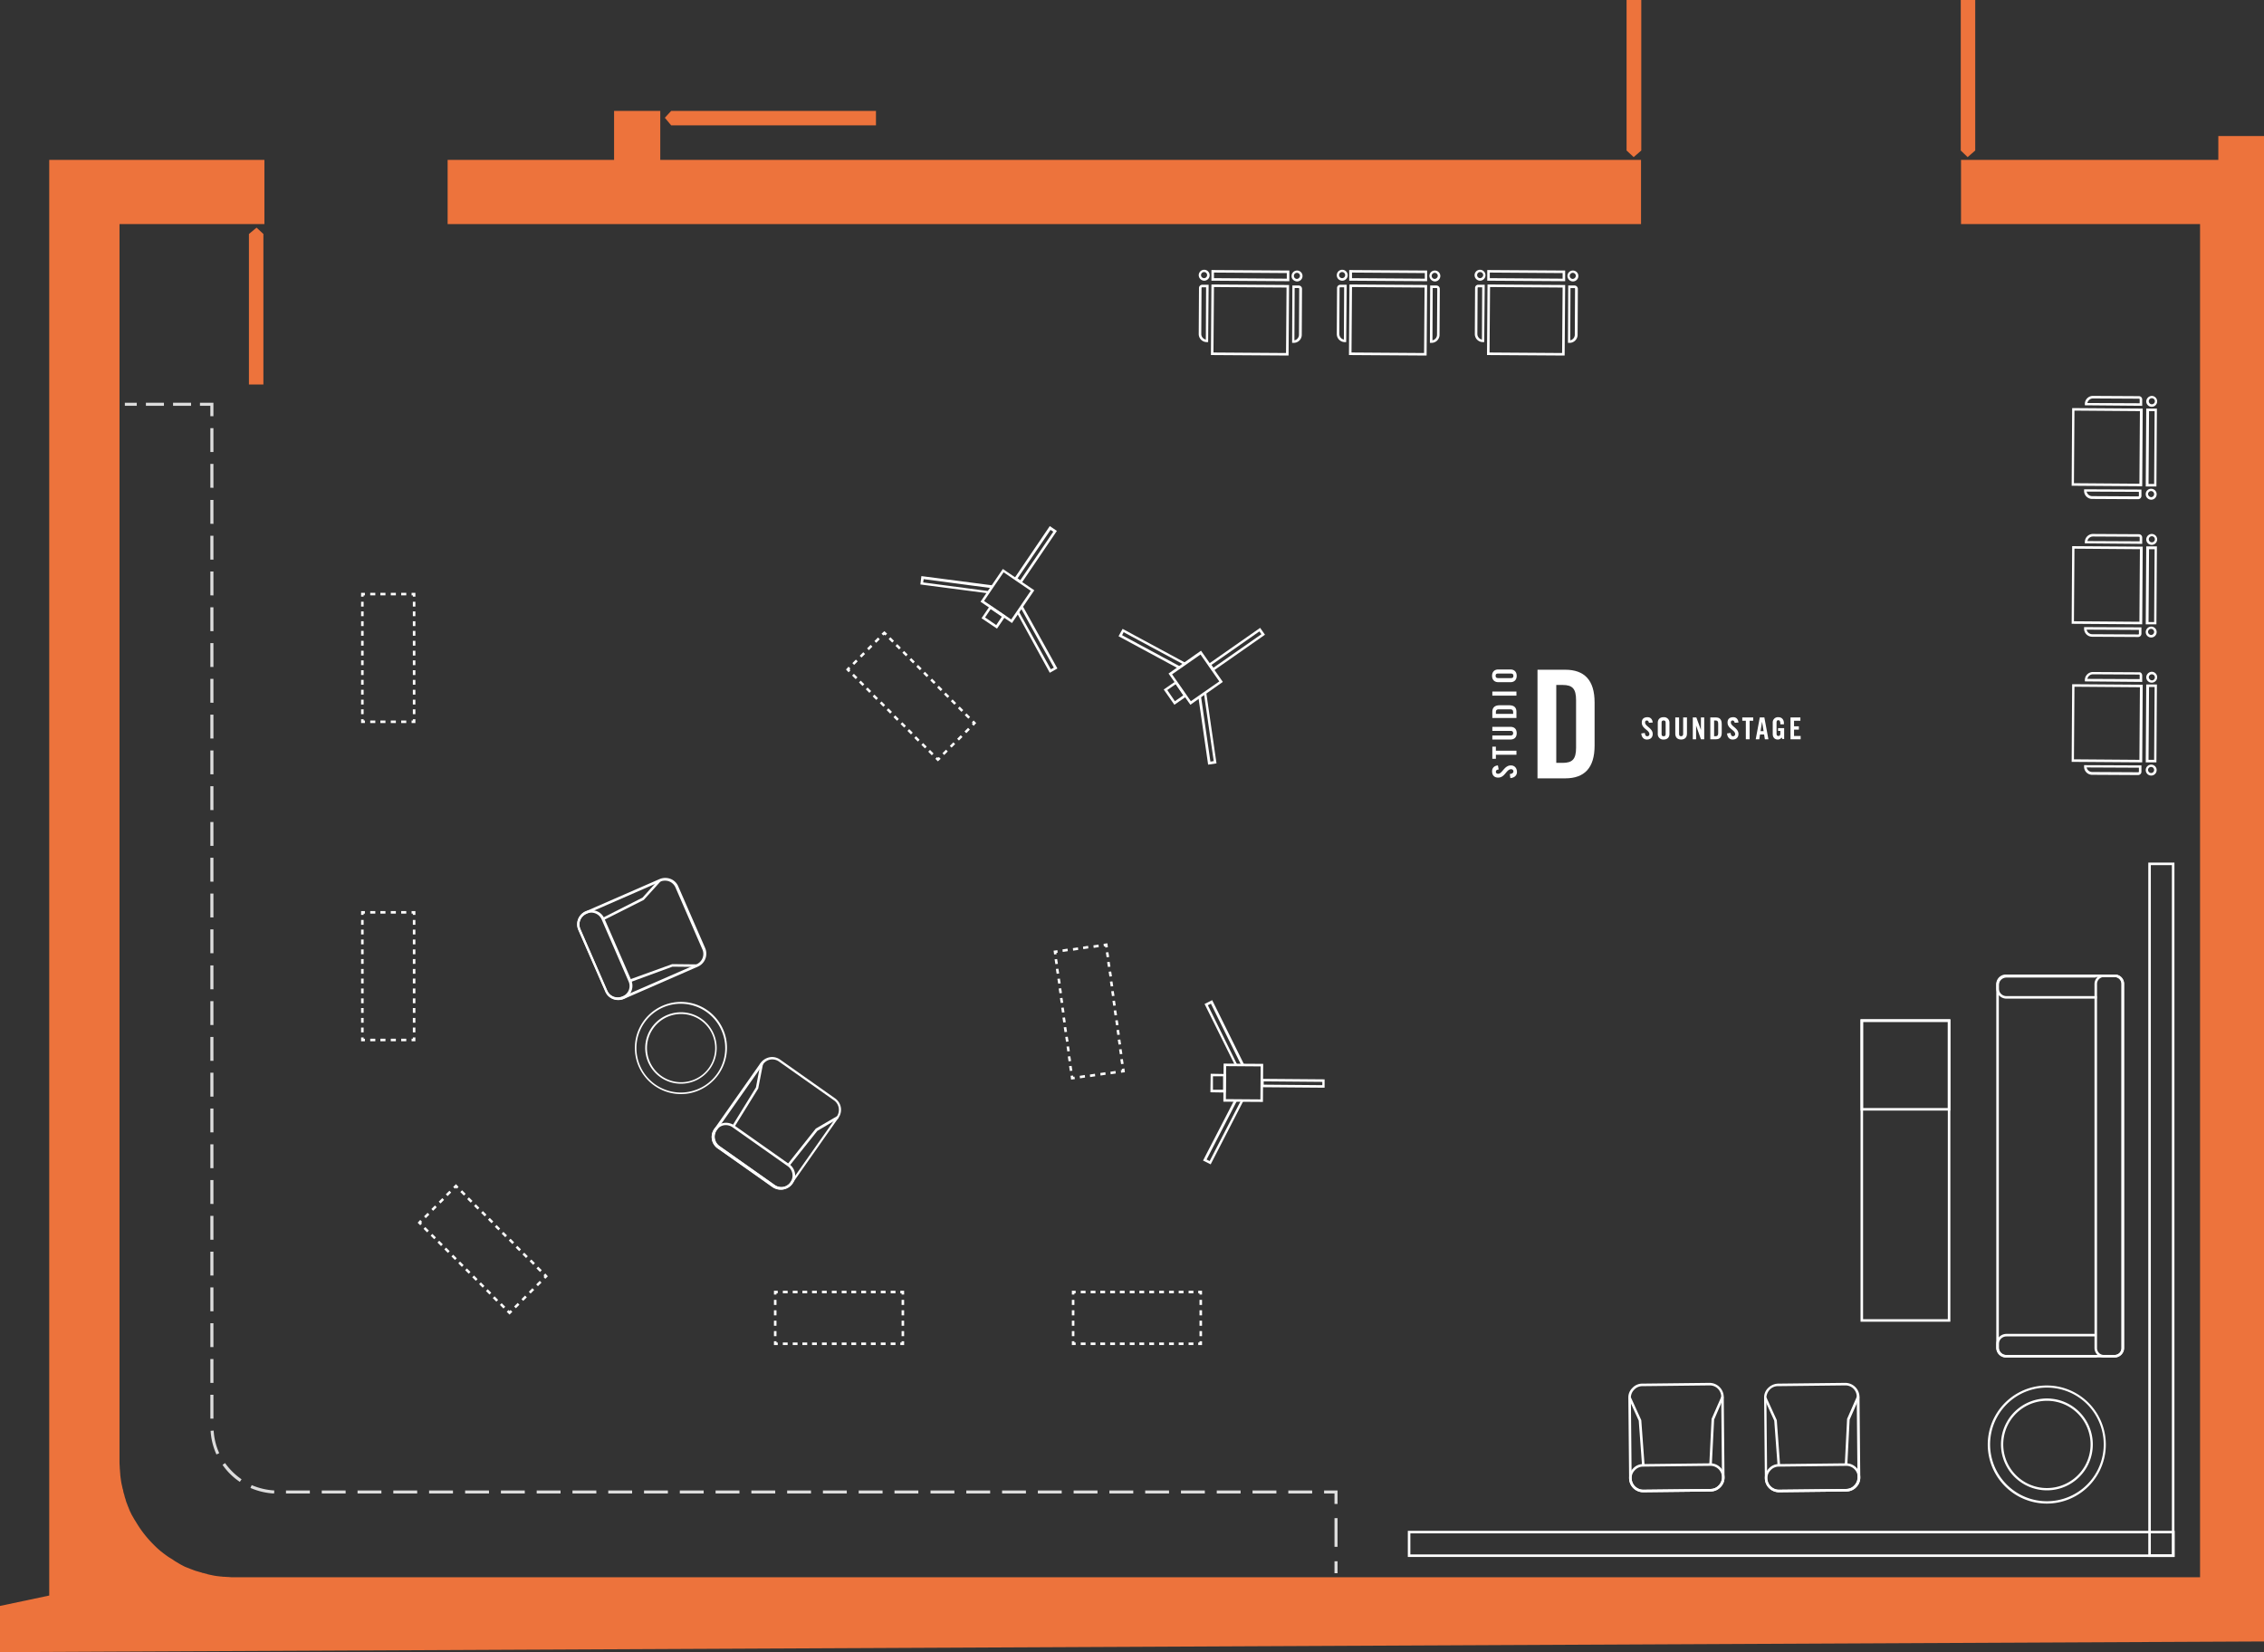 <svg xmlns="http://www.w3.org/2000/svg" width="1945.037" height="1419.21" viewBox="0 0 1945.037 1419.21">
  <rect x="0" y="0" width="1945.037" height="1419.21" fill="#333333" stroke="none"/>
  <g id="Studio_D_-_Detail_-_Video" data-name="Studio D - Detail - Video" transform="translate(-16 -7.2)">
    <g id="Group_639" data-name="Group 639" transform="translate(16 7.2)">
      <path id="Path_783" data-name="Path 783" d="M657,7.2h12.644V136.477l-6.54,5.668-6.1-5.668Z" transform="translate(740.41 -7.2)" fill="#ed733c"/>
      <path id="Path_784" data-name="Path 784" d="M788.7,7.2h12.426V136.477l-6.54,5.668-5.886-5.668Z" transform="translate(895.822 -7.2)" fill="#ed733c"/>
      <path id="Path_785" data-name="Path 785" d="M459.38,50.9V63.326H283.45L278,56.786l5.45-5.886Z" transform="translate(293.172 44.368)" fill="#ed733c"/>
      <path id="Path_786" data-name="Path 786" d="M126.526,231.627H114.1V102.35l6.54-5.45,5.886,5.45Z" transform="translate(99.763 98.65)" fill="#ed733c"/>
      <path id="Path_787" data-name="Path 787" d="M1921.8,60.8V81.292H1700.74v55.155H1906.1v1162.4H217a32.2,32.2,0,0,1-4.578-.218c-1.526,0-3.052-.218-4.8-.218-1.308-.218-2.616-.218-3.924-.436a40.685,40.685,0,0,1-5.45-.872c-1.09-.218-2.18-.436-3.052-.654a3.1,3.1,0,0,1-1.308-.436c-1.308-.218-2.4-.654-3.706-.872a.8.8,0,0,1-.654-.218c-1.308-.436-2.4-.654-3.706-1.09-.218,0-.436-.218-.872-.218-.872-.218-1.744-.654-2.616-.872-.872-.436-1.744-.654-2.834-1.09l-3.27-1.308a22.014,22.014,0,0,1-3.27-1.526,49.01,49.01,0,0,1-4.578-2.616,30.524,30.524,0,0,1-3.488-2.18c-1.526-1.09-3.27-1.962-4.8-3.052-2.18-1.526-4.142-3.052-6.1-4.578a86.661,86.661,0,0,1-6.54-6.1,96.838,96.838,0,0,1-13.734-17.44c-.654-1.09-1.308-2.18-2.18-3.488l-2.616-4.578c-.436-1.09-1.09-2.18-1.526-3.27l-1.308-3.27c-.436-.872-.654-1.744-1.09-2.834a12.293,12.293,0,0,1-.872-2.616c-.218-.218-.218-.436-.218-.872a18.412,18.412,0,0,1-1.09-3.706c0-.218-.218-.436-.218-.654a18.461,18.461,0,0,1-.872-3.706c-.218-.436-.218-.872-.436-1.308-.218-1.09-.436-2.18-.654-3.052a43.641,43.641,0,0,1-.872-5.232c-.218-.872-.218-1.962-.436-3.052v-.872h0c-.218-1.744-.218-3.27-.436-5.014,0-1.744-.218-3.27-.218-5.014V136.448H243.161V81.292H58.293V1314.545L16,1323.483v39.677L1961.037,1354V60.8Z" transform="translate(-16 56.05)" fill="#ed733c"/>
      <path id="Path_788" data-name="Path 788" d="M375.088,50.9H335.411V92.975H192.4V148.13H1217.676V92.975H375.088Z" transform="translate(192.16 44.368)" fill="#ed733c"/>
    </g>
    <g id="Group_640" data-name="Group 640" transform="translate(123.258 353.173)">
      <rect id="Rectangle_260" data-name="Rectangle 260" width="2.616" height="10.246" transform="translate(1039.228 995.191)" fill="#ddd"/>
      <rect id="Rectangle_261" data-name="Rectangle 261" width="2.616" height="24.635" transform="translate(1039.228 958.13)" fill="#ddd"/>
      <path id="Path_789" data-name="Path 789" d="M549.354,606.054h-2.616v-8.938H537.8V594.5h11.554Z" transform="translate(492.49 339.868)" fill="#ddd"/>
      <path id="Path_790" data-name="Path 790" d="M1045.476,1091.083h-20.493v-2.616h20.493Zm-30.738,0H994.245v-2.616h20.493Zm-30.739,0H963.506v-2.616H984Zm-30.739,0H932.767v-2.616H953.26Zm-30.739,0H902.029v-2.616h20.492Zm-30.739,0H871.29v-2.616h20.492Zm-30.739,0H840.552v-2.616h20.492Zm-30.739,0H809.813v-2.616h20.492Zm-30.739,0H779.074v-2.616h20.492Zm-30.739,0H748.336v-2.616h20.492Zm-30.739,0H717.6v-2.616h20.492Zm-30.957,0H686.64v-2.616h20.492Zm-30.739,0H655.9v-2.616h20.492Zm-30.739,0H625.163v-2.616h20.492Zm-30.739,0H594.424v-2.616h20.492Zm-30.739,0H563.686v-2.616h20.492Zm-30.739,0H532.947v-2.616H553.44Zm-30.739,0H502.208v-2.616H522.7Zm-30.739,0H471.47v-2.616h20.492Zm-30.739,0H440.731v-2.616h20.492Zm-30.739,0H409.992v-2.616h20.492Zm-30.739,0H379.254v-2.616h20.492Zm-30.739,0H348.515v-2.616h20.492Zm-30.739,0H317.777v-2.616h20.492Zm-30.957,0H286.82v-2.616h20.492Zm-30.739,0H256.081v-2.616h20.492Zm-30.739,0H225.343v-2.616h20.492Zm-30.739,0H194.6v-2.616H215.1Zm-30.739,0H163.865v-2.616h20.492Zm-30.739,0a58.709,58.709,0,0,1-20.274-4.8l1.09-2.4a58.731,58.731,0,0,0,19.4,4.578Zm-29.431-10.028a55.6,55.6,0,0,1-14.824-14.606l2.18-1.526a57.414,57.414,0,0,0,14.17,13.952Zm-20.056-23.544a57.776,57.776,0,0,1-5.014-20.274l2.616-.218a54.05,54.05,0,0,0,4.8,19.4Zm-2.616-30.739H98.9V1006.28h2.616Zm0-30.739H98.9V975.541h2.616Zm0-30.739H98.9V944.8h2.616Zm0-30.739H98.9V914.064h2.616Zm0-30.739H98.9V883.325h2.616Zm0-30.739H98.9V852.586h2.616Zm0-30.739H98.9V821.848h2.616Zm0-30.739H98.9V791.109h2.616Zm0-30.739H98.9V760.37h2.616Zm0-30.739H98.9V729.632h2.616Zm0-30.739H98.9V698.893h2.616Zm0-30.739H98.9V668.154h2.616Zm0-30.739H98.9V637.416h2.616Zm0-30.957H98.9V606.459h2.616Zm0-30.739H98.9V575.72h2.616Zm0-30.739H98.9V544.982h2.616Zm0-30.739H98.9V514.243h2.616Zm0-30.739H98.9V483.5h2.616Zm0-30.739H98.9V452.766h2.616Zm0-30.739H98.9V422.027h2.616Zm0-30.739H98.9V391.288h2.616Zm0-30.739H98.9V360.55h2.616Zm0-30.739H98.9V329.811h2.616Zm0-30.739H98.9V299.073h2.616Zm0-30.739H98.9V268.334h2.616Zm0-30.739H98.9V237.6h2.616Zm0-30.957H98.9V206.639h2.616Zm0-30.739H98.9V175.9h2.616Z" transform="translate(-25.432 -154.1)" fill="#ddd"/>
      <path id="Path_791" data-name="Path 791" d="M106.354,177.454h-2.616v-8.938H94.8V165.9h11.554Z" transform="translate(-30.271 -165.9)" fill="#ddd"/>
      <path id="Path_792" data-name="Path 792" d="M112.3,168.516H96.826V165.9H112.3Zm-23.326,0H73.5V165.9H88.978Z" transform="translate(-55.406 -165.9)" fill="#ddd"/>
      <rect id="Rectangle_262" data-name="Rectangle 262" width="10.246" height="2.616" fill="#ddd"/>
    </g>
    <g id="Group_641" data-name="Group 641" transform="translate(1426.054 623.281)">
      <path id="Path_793" data-name="Path 793" d="M669.34,294.6c-.218-1.526-1.09-1.962-1.744-1.962-1.09,0-1.526.654-1.526,1.744,0,3.27,6.54,4.8,6.54,9.81,0,3.052-1.962,4.8-5.014,4.8s-4.578-2.4-4.8-5.232l3.052-.436c.218,1.962.872,2.834,1.962,2.834a1.781,1.781,0,0,0,1.962-1.744c0-3.706-6.54-4.578-6.54-10.028,0-3.052,1.744-4.578,5.014-4.578,2.616,0,4.142,1.962,4.36,4.578Z" transform="translate(-662.8 -289.8)" fill="#fff"/>
      <path id="Path_794" data-name="Path 794" d="M669.3,294.6c0-2.616,1.526-4.8,5.014-4.8a4.635,4.635,0,0,1,5.014,4.8v9.592c0,2.616-1.526,4.8-5.014,4.8a4.635,4.635,0,0,1-5.014-4.8Zm3.27,9.592c0,1.308.436,1.962,1.744,1.962s1.744-.654,1.744-1.962V294.6c0-1.308-.436-1.962-1.744-1.962s-1.744.654-1.744,1.962Z" transform="translate(-655.13 -289.8)" fill="#fff"/>
      <path id="Path_795" data-name="Path 795" d="M676.2,289.9h3.27v14.17c0,1.308.436,1.962,1.744,1.962,1.09,0,1.744-.654,1.744-1.962V289.9h3.27v13.952c0,3.27-1.962,5.014-5.014,5.014s-5.014-1.744-5.014-5.014Z" transform="translate(-646.987 -289.682)" fill="#fff"/>
      <path id="Path_796" data-name="Path 796" d="M683.1,308.648V289.9h3.052l3.924,10.682h0V289.9h2.834v18.748h-2.834l-4.142-11.772h0v11.772Z" transform="translate(-638.845 -289.682)" fill="#fff"/>
      <path id="Path_797" data-name="Path 797" d="M690,289.9h4.8c3.27,0,5.014,1.744,5.014,5.668v7.412c0,3.924-1.744,5.668-5.014,5.668H690Zm3.27,16.132h1.09c1.744,0,2.4-.654,2.4-2.616v-8.284c0-1.962-.654-2.616-2.4-2.616h-1.09Z" transform="translate(-630.703 -289.682)" fill="#fff"/>
      <path id="Path_798" data-name="Path 798" d="M703.14,294.6c-.218-1.526-1.09-1.962-1.744-1.962-1.09,0-1.526.654-1.526,1.744,0,3.27,6.54,4.8,6.54,9.81,0,3.052-1.962,4.8-5.014,4.8s-4.578-2.4-4.8-5.232l3.052-.436c.218,1.962.872,2.834,1.962,2.834a1.781,1.781,0,0,0,1.962-1.744c0-3.706-6.54-4.578-6.54-10.028,0-3.052,1.744-4.578,5.014-4.578,2.616,0,4.142,1.962,4.36,4.578Z" transform="translate(-622.914 -289.8)" fill="#fff"/>
      <path id="Path_799" data-name="Path 799" d="M705.652,292.734H702.6V289.9h9.374v2.834h-3.052v15.914h-3.27Z" transform="translate(-615.834 -289.682)" fill="#fff"/>
      <path id="Path_800" data-name="Path 800" d="M710.952,308.648H707.9l3.488-18.748h3.924l3.488,18.748h-3.052l-.654-4.142h-3.488Zm1.09-6.976h2.616l-1.308-8.066h0Z" transform="translate(-609.58 -289.682)" fill="#fff"/>
      <path id="Path_801" data-name="Path 801" d="M719.178,299.174h5.232v9.374h-1.526l-.654-1.308a3.844,3.844,0,0,1-3.27,1.744c-2.616,0-4.36-1.744-4.36-4.8V294.6a4.459,4.459,0,0,1,4.8-4.8c3.27,0,4.8,2.4,4.8,5.014v1.09H721.14c0-2.834-.654-3.488-1.744-3.488-.872,0-1.526.436-1.526,1.962v9.592c0,1.09.436,1.962,1.526,1.962,1.308,0,1.744-.654,1.744-2.616v-1.744h-1.962Z" transform="translate(-601.673 -289.8)" fill="#fff"/>
      <path id="Path_802" data-name="Path 802" d="M721.6,308.648V289.9h8.5v2.834h-5.45v4.8h4.142v2.834h-4.142v5.45h5.668v2.834H721.6Z" transform="translate(-593.413 -289.682)" fill="#fff"/>
    </g>
    <g id="Group_642" data-name="Group 642" transform="translate(1297.867 582.296)">
      <path id="Path_803" data-name="Path 803" d="M609.45,278.412c-1.526,0-2.4-.436-2.4-1.962s.654-1.962,2.4-1.962h10.464c1.526,0,2.4.436,2.4,1.962s-.654,1.962-2.4,1.962Zm10.464,3.488c2.834,0,5.232-1.744,5.232-5.45s-2.4-5.45-5.232-5.45H609.232c-2.834,0-5.232,1.744-5.232,5.45s2.4,5.45,5.232,5.45Zm5.014,8.066h-20.71v3.488h20.71Zm0,22.672v-5.232c0-3.706-1.962-5.668-6.322-5.668H610.54c-4.142,0-6.322,1.962-6.322,5.668v5.232Zm-17.658-3.488v-1.308c0-1.962.654-2.616,2.834-2.616h9.156c2.18,0,2.834.654,2.834,2.616v1.308ZM619.7,331.169c3.488,0,5.45-1.962,5.45-5.45s-1.962-5.45-5.45-5.45H604.218v3.488h15.7c1.526,0,2.18.654,2.18,1.962s-.654,1.962-2.18,1.962h-15.7v3.488Zm5.232,13.3v-3.706H607.27v-3.488h-3.052v10.464h3.052v-3.488h17.658Zm-15.914,8.938c-2.834.218-5.014,1.962-5.014,5.014,0,3.488,1.962,5.45,5.232,5.45,5.886,0,6.976-7.194,11.118-7.194a1.83,1.83,0,0,1,1.962,1.962c0,1.09-1.09,1.962-3.052,2.18l.436,3.488c3.052-.218,5.668-1.962,5.668-5.232s-1.962-5.668-5.232-5.668c-5.668,0-7.412,7.194-10.9,7.194-1.308,0-1.962-.654-1.962-1.744,0-.872.436-1.744,2.4-1.962Z" transform="translate(-604 -271)" fill="#fff"/>
      <path id="Path_804" data-name="Path 804" d="M621.9,364.406h23.763c16.568,0,25.288-8.938,25.288-28.123V299.223c0-19.184-8.72-28.123-25.288-28.123H621.9Zm16.132-80.226h5.45c8.5,0,11.554,3.27,11.554,13.08v40.767c0,9.81-3.052,13.08-11.554,13.08h-5.45Z" transform="translate(-582.877 -270.882)" fill="#fff"/>
    </g>
    <g id="Group_668" data-name="Group 668" transform="translate(326.221 238.924)">
      <g id="Group_643" data-name="Group 643" transform="translate(1469.569 108.353)">
        <path id="Path_805" data-name="Path 805" d="M886.575,200.218v5.45a2.886,2.886,0,0,1-2.834,2.834l-39.459-.218a6.937,6.937,0,0,1-6.976-7.194V200Zm-47.089,1.744a4.918,4.918,0,0,0,4.8,3.924l39.459.218a.578.578,0,0,0,.654-.654v-3.27Z" transform="translate(-826.623 -119.764)" fill="#fff"/>
        <path id="Path_806" data-name="Path 806" d="M886.869,166.258v5.45l-49.269-.436v-1.09a6.937,6.937,0,0,1,7.194-6.976l39.459.218A2.854,2.854,0,0,1,886.869,166.258Zm-2.18,3.27v-3.27a.578.578,0,0,0-.654-.654l-39.459-.218a4.918,4.918,0,0,0-4.8,3.924Z" transform="translate(-826.263 -163.195)" fill="#fff"/>
        <path id="Path_807" data-name="Path 807" d="M862.036,168.2h9.156l-.436,66.927H861.6Zm7.194,2.18h-4.8L864,232.947h4.8Z" transform="translate(-797.943 -157.289)" fill="#fff"/>
        <path id="Path_808" data-name="Path 808" d="M832.836,168l60.605.436-.436,66.709-60.605-.436Zm58.207,2.616L834.8,170.18l-.436,62.349,56.245.436Z" transform="translate(-832.4 -157.525)" fill="#fff"/>
        <path id="Path_809" data-name="Path 809" d="M866.4,199.808a4.688,4.688,0,1,1-4.8,4.578A4.523,4.523,0,0,1,866.4,199.808ZM866.186,207a2.616,2.616,0,1,0-2.616-2.616A3.007,3.007,0,0,0,866.186,207Z" transform="translate(-797.951 -120.008)" fill="#fff"/>
        <path id="Path_810" data-name="Path 810" d="M866.6,163.2a4.688,4.688,0,1,1-4.8,4.578A4.958,4.958,0,0,1,866.6,163.2Zm0,7.194a2.616,2.616,0,1,0-2.616-2.616A2.651,2.651,0,0,0,866.6,170.394Z" transform="translate(-797.715 -163.19)" fill="#fff"/>
      </g>
      <g id="Group_644" data-name="Group 644" transform="translate(1469.569 226.948)">
        <path id="Path_811" data-name="Path 811" d="M886.575,254.518v5.45a2.886,2.886,0,0,1-2.834,2.834l-39.459-.218a6.937,6.937,0,0,1-6.976-7.194V254.3Zm-47.089,1.962a4.918,4.918,0,0,0,4.8,3.924l39.459.218a.578.578,0,0,0,.654-.654V256.7Z" transform="translate(-826.623 -174.282)" fill="#fff"/>
        <path id="Path_812" data-name="Path 812" d="M886.869,220.658v5.45l-49.269-.436v-1.09a6.937,6.937,0,0,1,7.194-6.976l39.459.218A2.854,2.854,0,0,1,886.869,220.658Zm-2.18,3.27v-3.27a.578.578,0,0,0-.654-.654l-39.459-.218a4.918,4.918,0,0,0-4.8,3.924Z" transform="translate(-826.263 -217.595)" fill="#fff"/>
        <path id="Path_813" data-name="Path 813" d="M862.036,222.5h9.156l-.436,66.927H861.6Zm7.194,2.4h-4.8L864,287.465h4.8Z" transform="translate(-797.943 -211.807)" fill="#fff"/>
        <path id="Path_814" data-name="Path 814" d="M832.836,222.4l60.605.436-.436,66.709-60.605-.436Zm58.207,2.616L834.8,224.58l-.436,62.349,56.245.436Z" transform="translate(-832.4 -211.925)" fill="#fff"/>
        <path id="Path_815" data-name="Path 815" d="M866.4,254.1a4.688,4.688,0,1,1-4.8,4.578A4.8,4.8,0,0,1,866.4,254.1Zm-.218,7.194a2.616,2.616,0,1,0-2.616-2.616A2.806,2.806,0,0,0,866.186,261.294Z" transform="translate(-797.951 -174.518)" fill="#fff"/>
        <path id="Path_816" data-name="Path 816" d="M866.6,217.6a4.688,4.688,0,1,1-4.8,4.578A4.8,4.8,0,0,1,866.6,217.6Zm0,7.194a2.616,2.616,0,1,0-2.616-2.616A2.651,2.651,0,0,0,866.6,224.794Z" transform="translate(-797.715 -217.59)" fill="#fff"/>
      </g>
      <g id="Group_645" data-name="Group 645" transform="translate(1469.569 345.334)">
        <path id="Path_817" data-name="Path 817" d="M886.575,308.918v5.45a2.886,2.886,0,0,1-2.834,2.834l-39.459-.218a6.937,6.937,0,0,1-6.976-7.194V308.7Zm-47.089,1.744a4.917,4.917,0,0,0,4.8,3.924l39.459.218a.578.578,0,0,0,.654-.654v-3.27Z" transform="translate(-826.623 -228.474)" fill="#fff"/>
        <path id="Path_818" data-name="Path 818" d="M886.869,275.058v5.45l-49.269-.436v-1.09a6.937,6.937,0,0,1,7.194-6.976l39.459.218C885.561,272.006,886.869,273.314,886.869,275.058Zm-2.18,3.052v-3.27a.578.578,0,0,0-.654-.654l-39.459-.218a4.918,4.918,0,0,0-4.8,3.924Z" transform="translate(-826.263 -271.788)" fill="#fff"/>
        <path id="Path_819" data-name="Path 819" d="M862.036,276.9h9.156l-.436,66.927H861.6Zm7.194,2.18h-4.8L864,341.647h4.8Z" transform="translate(-797.943 -266)" fill="#fff"/>
        <path id="Path_820" data-name="Path 820" d="M832.836,276.8l60.605.436-.436,66.709-60.605-.436Zm58.207,2.616L834.8,278.98l-.436,62.349,56.245.436Z" transform="translate(-832.4 -266.118)" fill="#fff"/>
        <path id="Path_821" data-name="Path 821" d="M866.4,308.5a4.688,4.688,0,1,1-4.8,4.578A4.655,4.655,0,0,1,866.4,308.5Zm-.218,7.194a2.616,2.616,0,1,0-2.616-2.616A2.806,2.806,0,0,0,866.186,315.694Z" transform="translate(-797.951 -228.71)" fill="#fff"/>
        <path id="Path_822" data-name="Path 822" d="M866.6,271.9a4.688,4.688,0,1,1-4.8,4.578A4.958,4.958,0,0,1,866.6,271.9Zm0,7.412a2.616,2.616,0,1,0-2.616-2.616A3.006,3.006,0,0,0,866.6,279.312Z" transform="translate(-797.715 -271.9)" fill="#fff"/>
      </g>
      <g id="Group_646" data-name="Group 646" transform="translate(719.623)">
        <path id="Path_823" data-name="Path 823" d="M525.418,119.7h5.45a2.886,2.886,0,0,1,2.834,2.834l-.218,39.459a6.937,6.937,0,0,1-7.194,6.976H525.2Zm1.744,47.089a4.918,4.918,0,0,0,3.924-4.8l.218-39.459a.578.578,0,0,0-.654-.654h-3.27Z" transform="translate(-444.964 -106.169)" fill="#fff"/>
        <path id="Path_824" data-name="Path 824" d="M491.458,119.4h5.45l-.436,49.269h-1.09a6.937,6.937,0,0,1-6.976-7.194l.218-39.459A2.855,2.855,0,0,1,491.458,119.4Zm3.27,2.18h-3.27a.578.578,0,0,0-.654.654l-.218,39.459a4.917,4.917,0,0,0,3.924,4.8Z" transform="translate(-488.395 -106.523)" fill="#fff"/>
        <path id="Path_825" data-name="Path 825" d="M493.4,122.756V113.6l66.927.436v9.156Zm2.18-6.976v4.8l62.567.436v-4.8Z" transform="translate(-482.489 -113.367)" fill="#fff"/>
        <path id="Path_826" data-name="Path 826" d="M493.2,179.905l.436-60.605,66.709.436-.436,60.605Zm2.616-58.425-.436,56.245,62.349.436.436-56.245Z" transform="translate(-482.725 -106.641)" fill="#fff"/>
        <path id="Path_827" data-name="Path 827" d="M525.008,118.386a4.688,4.688,0,1,1,4.578,4.8C526.97,122.964,524.79,121,525.008,118.386Zm7.194,0A2.616,2.616,0,1,0,529.586,121,2.806,2.806,0,0,0,532.2,118.386Z" transform="translate(-445.208 -113.139)" fill="#fff"/>
        <path id="Path_828" data-name="Path 828" d="M488.4,118.086a4.688,4.688,0,1,1,4.578,4.8A4.8,4.8,0,0,1,488.4,118.086Zm7.194,0a2.616,2.616,0,0,0-5.232,0,2.616,2.616,0,0,0,5.232,0Z" transform="translate(-488.39 -113.493)" fill="#fff"/>
      </g>
      <g id="Group_647" data-name="Group 647" transform="translate(838.217)">
        <path id="Path_829" data-name="Path 829" d="M579.718,119.7h5.45A2.886,2.886,0,0,1,588,122.534l-.218,39.459a6.937,6.937,0,0,1-7.194,6.976H579.5Zm1.962,47.089a4.918,4.918,0,0,0,3.924-4.8l.218-39.459a.578.578,0,0,0-.654-.654H581.9Z" transform="translate(-499.482 -106.169)" fill="#fff"/>
        <path id="Path_830" data-name="Path 830" d="M545.858,119.4h5.45l-.436,49.269h-1.09a6.937,6.937,0,0,1-6.976-7.194l.218-39.459A2.855,2.855,0,0,1,545.858,119.4Zm3.27,2.18h-3.27a.578.578,0,0,0-.654.654l-.218,39.459a4.918,4.918,0,0,0,3.924,4.8Z" transform="translate(-542.795 -106.523)" fill="#fff"/>
        <path id="Path_831" data-name="Path 831" d="M547.7,122.756V113.6l66.927.436v9.156Zm2.4-6.976v4.8l62.567.436v-4.8Z" transform="translate(-537.007 -113.367)" fill="#fff"/>
        <path id="Path_832" data-name="Path 832" d="M547.6,179.905l.436-60.605,66.709.436-.436,60.605Zm2.616-58.425-.436,56.245,62.349.436.436-56.245Z" transform="translate(-537.125 -106.641)" fill="#fff"/>
        <path id="Path_833" data-name="Path 833" d="M579.3,118.386a4.688,4.688,0,1,1,4.578,4.8A4.957,4.957,0,0,1,579.3,118.386Zm7.194,0A2.616,2.616,0,1,0,583.878,121,2.806,2.806,0,0,0,586.494,118.386Z" transform="translate(-499.718 -113.139)" fill="#fff"/>
        <path id="Path_834" data-name="Path 834" d="M542.8,118.086a4.688,4.688,0,1,1,4.578,4.8A4.655,4.655,0,0,1,542.8,118.086Zm7.194,0a2.616,2.616,0,0,0-5.232,0,2.616,2.616,0,1,0,5.232,0Z" transform="translate(-542.79 -113.493)" fill="#fff"/>
      </g>
      <g id="Group_648" data-name="Group 648" transform="translate(956.604)">
        <path id="Path_835" data-name="Path 835" d="M634.118,119.7h5.45a2.886,2.886,0,0,1,2.834,2.834l-.218,39.459a6.937,6.937,0,0,1-7.194,6.976H633.9Zm1.744,47.089a4.918,4.918,0,0,0,3.924-4.8L640,122.534a.578.578,0,0,0-.654-.654h-3.27Z" transform="translate(-553.674 -106.169)" fill="#fff"/>
        <path id="Path_836" data-name="Path 836" d="M600.258,119.4h5.45l-.436,49.269h-1.09a6.937,6.937,0,0,1-6.976-7.194l.218-39.459A2.705,2.705,0,0,1,600.258,119.4Zm3.27,2.18h-3.27a.578.578,0,0,0-.654.654l-.218,39.459a4.918,4.918,0,0,0,3.924,4.8Z" transform="translate(-596.987 -106.523)" fill="#fff"/>
        <path id="Path_837" data-name="Path 837" d="M602.1,122.756V113.6l66.927.436v9.156Zm2.18-6.976v4.8l62.567.436v-4.8Z" transform="translate(-591.2 -113.367)" fill="#fff"/>
        <path id="Path_838" data-name="Path 838" d="M602,179.905l.436-60.605,66.709.436-.436,60.605Zm2.616-58.425-.436,56.245,62.349.436.436-56.245Z" transform="translate(-591.318 -106.641)" fill="#fff"/>
        <path id="Path_839" data-name="Path 839" d="M633.7,118.386a4.688,4.688,0,1,1,4.578,4.8A4.8,4.8,0,0,1,633.7,118.386Zm7.194,0A2.616,2.616,0,1,0,638.278,121,2.806,2.806,0,0,0,640.894,118.386Z" transform="translate(-553.91 -113.139)" fill="#fff"/>
        <path id="Path_840" data-name="Path 840" d="M597.1,118.086a4.688,4.688,0,1,1,4.578,4.8A4.8,4.8,0,0,1,597.1,118.086Zm7.412,0A2.616,2.616,0,1,0,601.9,120.7,2.806,2.806,0,0,0,604.512,118.086Z" transform="translate(-597.1 -113.493)" fill="#fff"/>
      </g>
      <g id="Group_649" data-name="Group 649" transform="translate(650.744 307.62)">
        <path id="Path_841" data-name="Path 841" d="M495.248,310.035,476.5,283.22l27.9-19.62,18.748,26.815Zm-15.7-26.161,16.132,23.109,24.416-17L503.969,266.87Z" transform="translate(-433.553 -243.98)" fill="#fff"/>
        <path id="Path_842" data-name="Path 842" d="M496.142,291.879,492,285.993,536.909,254.6l4.142,5.886Zm-1.09-5.45,1.744,2.4L538,260.05l-1.744-2.4Z" transform="translate(-415.262 -254.6)" fill="#fff"/>
        <path id="Path_843" data-name="Path 843" d="M456.8,261.322,460.288,255l54.937,29.649-6.322,4.8Zm4.36-3.488-1.308,2.616,51.013,27.469,1.308-2.616Z" transform="translate(-456.8 -254.128)" fill="#fff"/>
        <path id="Path_844" data-name="Path 844" d="M496.584,342.485,488.3,285.15l6.54-5.45,8.938,61.7Zm-6.322-59.951,8.284,57.335,2.834-.436L493.1,282.1Z" transform="translate(-419.628 -224.981)" fill="#fff"/>
        <path id="Path_845" data-name="Path 845" d="M483.756,295.992l-9.156-13.08,10.682-7.412,9.156,13.08Zm-6.1-12.644,6.54,9.592,7.194-5.014-6.54-9.592Z" transform="translate(-435.795 -229.937)" fill="#fff"/>
      </g>
      <g id="Group_650" data-name="Group 650" transform="translate(723.339 627.432)">
        <path id="Path_846" data-name="Path 846" d="M498.1,459l.218-32.7,34.009.218-.218,32.7Zm2.4-30.521-.218,28.341,29.649.218.218-28.341Z" transform="translate(-480.66 -371.799)" fill="#fff"/>
        <path id="Path_847" data-name="Path 847" d="M512.9,439.494V432.3l54.719.436v7.194Zm2.4-5.014v2.834l50.359.436v-2.834Z" transform="translate(-463.195 -364.718)" fill="#fff"/>
        <path id="Path_848" data-name="Path 848" d="M490.7,404.57l6.54-3.27,27.687,55.809-8.066.218Zm5.45-.218-2.616,1.308,25.725,52.1,2.616-1.308Z" transform="translate(-489.392 -401.3)" fill="#fff"/>
        <path id="Path_849" data-name="Path 849" d="M490.1,492.821l26.6-51.449,8.5-.654L496.64,496.091ZM519.749,440.5l-26.6,51.449,2.616,1.308,26.6-51.449Z" transform="translate(-490.1 -355.042)" fill="#fff"/>
        <path id="Path_850" data-name="Path 850" d="M493,446.214l.218-15.914,13.08.218-.218,15.914Zm2.18-13.734v11.554h8.72V432.48Z" transform="translate(-486.678 -367.079)" fill="#fff"/>
      </g>
      <g id="Group_651" data-name="Group 651" transform="translate(480.482 220.2)">
        <path id="Path_851" data-name="Path 851" d="M429.433,277.835,402.4,259.523,421.584,231.4l27.033,18.312Zm-23.981-18.966,23.327,15.914,16.786-24.635-23.326-15.914Z" transform="translate(-350.733 -194.557)" fill="#fff"/>
        <path id="Path_852" data-name="Path 852" d="M421.7,263.987l-6.1-4.142L446.339,214.5l6.1,4.142Zm-3.052-4.578,2.4,1.526L449.391,219.3l-2.4-1.526Z" transform="translate(-335.156 -214.5)" fill="#fff"/>
        <path id="Path_853" data-name="Path 853" d="M378.7,241.394l.872-7.194,61.913,8.066-4.36,6.758Zm2.834-4.578-.436,2.834,57.553,7.63.436-2.834Z" transform="translate(-378.7 -191.253)" fill="#fff"/>
        <path id="Path_854" data-name="Path 854" d="M444.8,303.807l-27.9-50.8,4.142-7.412,30.3,54.5ZM417.554,249.96l28.123,50.8,2.616-1.308-28.123-50.8Z" transform="translate(-333.622 -177.801)" fill="#fff"/>
        <path id="Path_855" data-name="Path 855" d="M416.1,265.638,402.8,256.7l7.412-10.9,13.3,8.938Zm-10.246-9.592,9.592,6.54,4.8-7.194-9.592-6.54Z" transform="translate(-350.261 -177.565)" fill="#fff"/>
      </g>
      <g id="Group_652" data-name="Group 652" transform="translate(0 277.535)">
        <path id="Path_856" data-name="Path 856" d="M181.47,293.87H178.2v-2.18h1.09V290.6h2.18Z" transform="translate(-134.817 -182.034)" fill="#fff"/>
        <path id="Path_857" data-name="Path 857" d="M192.857,293.28H188.5V291.1h4.36Zm-8.938,0h-4.36V291.1h4.36Zm-8.938,0h-4.36V291.1h4.36Zm-8.72,0H161.9V291.1h4.36Z" transform="translate(-154.052 -181.444)" fill="#fff"/>
        <path id="Path_858" data-name="Path 858" d="M161.57,293.87H158.3V290.6h2.18v1.09h1.09Z" transform="translate(-158.3 -182.034)" fill="#fff"/>
        <path id="Path_859" data-name="Path 859" d="M160.48,340.876H158.3v-4.142h2.18Zm0-8.284H158.3V328.45h2.18Zm0-8.5H158.3v-4.142h2.18Zm0-8.5H158.3v-4.142h2.18Zm0-8.284H158.3v-4.142h2.18Zm0-8.5H158.3v-4.142h2.18Zm0-8.284H158.3v-4.142h2.18Zm0-8.5H158.3v-4.142h2.18Zm0-8.5H158.3v-4.142h2.18Zm0-8.284H158.3v-4.142h2.18Zm0-8.5H158.3v-4.142h2.18Zm0-8.284H158.3V244.3h2.18Z" transform="translate(-158.3 -236.67)" fill="#fff"/>
        <path id="Path_860" data-name="Path 860" d="M160.48,244.07H158.3V240.8h3.27v2.18h-1.09Z" transform="translate(-158.3 -240.8)" fill="#fff"/>
        <path id="Path_861" data-name="Path 861" d="M192.857,242.98H188.5V240.8h4.36Zm-8.938,0h-4.36V240.8h4.36Zm-8.938,0h-4.36V240.8h4.36Zm-8.72,0H161.9V240.8h4.36Z" transform="translate(-154.052 -240.8)" fill="#fff"/>
        <path id="Path_862" data-name="Path 862" d="M181.47,244.07h-2.18v-1.09H178.2V240.8h3.27Z" transform="translate(-134.817 -240.8)" fill="#fff"/>
        <path id="Path_863" data-name="Path 863" d="M180.88,340.876H178.7v-4.142h2.18Zm0-8.284H178.7V328.45h2.18Zm0-8.5H178.7v-4.142h2.18Zm0-8.5H178.7v-4.142h2.18Zm0-8.284H178.7v-4.142h2.18Zm0-8.5H178.7v-4.142h2.18Zm0-8.284H178.7v-4.142h2.18Zm0-8.5H178.7v-4.142h2.18Zm0-8.5H178.7v-4.142h2.18Zm0-8.284H178.7v-4.142h2.18Zm0-8.5H178.7v-4.142h2.18Zm0-8.284H178.7V244.3h2.18Z" transform="translate(-134.227 -236.67)" fill="#fff"/>
      </g>
      <g id="Group_653" data-name="Group 653" transform="translate(0 550.913)">
        <path id="Path_864" data-name="Path 864" d="M181.47,419.27H178.2v-2.18h1.09V416h2.18Z" transform="translate(-134.817 -307.434)" fill="#fff"/>
        <path id="Path_865" data-name="Path 865" d="M192.857,418.68H188.5V416.5h4.36Zm-8.938,0h-4.36V416.5h4.36Zm-8.938,0h-4.36V416.5h4.36Zm-8.72,0H161.9V416.5h4.36Z" transform="translate(-154.052 -306.844)" fill="#fff"/>
        <path id="Path_866" data-name="Path 866" d="M161.57,419.27H158.3V416h2.18v1.09h1.09Z" transform="translate(-158.3 -307.434)" fill="#fff"/>
        <path id="Path_867" data-name="Path 867" d="M160.48,466.276H158.3v-4.142h2.18Zm0-8.284H158.3V453.85h2.18Zm0-8.5H158.3v-4.142h2.18Zm0-8.284H158.3v-4.142h2.18Zm0-8.5H158.3v-4.142h2.18Zm0-8.5H158.3v-4.142h2.18Zm0-8.284H158.3v-4.142h2.18Zm0-8.5H158.3v-4.142h2.18Zm0-8.284H158.3v-4.142h2.18Zm0-8.5H158.3v-4.142h2.18Zm0-8.5H158.3v-4.142h2.18Zm0-8.284H158.3V369.7h2.18Z" transform="translate(-158.3 -362.07)" fill="#fff"/>
        <path id="Path_868" data-name="Path 868" d="M160.48,369.47H158.3V366.2h3.27v2.18h-1.09Z" transform="translate(-158.3 -366.2)" fill="#fff"/>
        <path id="Path_869" data-name="Path 869" d="M192.857,368.38H188.5V366.2h4.36Zm-8.938,0h-4.36V366.2h4.36Zm-8.938,0h-4.36V366.2h4.36Zm-8.72,0H161.9V366.2h4.36Z" transform="translate(-154.052 -366.2)" fill="#fff"/>
        <path id="Path_870" data-name="Path 870" d="M181.47,369.47h-2.18v-1.09H178.2V366.2h3.27Z" transform="translate(-134.817 -366.2)" fill="#fff"/>
        <path id="Path_871" data-name="Path 871" d="M180.88,466.276H178.7v-4.142h2.18Zm0-8.284H178.7V453.85h2.18Zm0-8.5H178.7v-4.142h2.18Zm0-8.284H178.7v-4.142h2.18Zm0-8.5H178.7v-4.142h2.18Zm0-8.5H178.7v-4.142h2.18Zm0-8.284H178.7v-4.142h2.18Zm0-8.5H178.7v-4.142h2.18Zm0-8.284H178.7v-4.142h2.18Zm0-8.5H178.7v-4.142h2.18Zm0-8.5H178.7v-4.142h2.18Zm0-8.284H178.7V369.7h2.18Z" transform="translate(-134.227 -362.07)" fill="#fff"/>
      </g>
      <g id="Group_654" data-name="Group 654" transform="translate(416.607 310.454)">
        <path id="Path_872" data-name="Path 872" d="M400.526,295.678,399,294.152l.654-.872-.654-.654,1.526-1.526,2.18,2.18Z" transform="translate(-290.87 -214.362)" fill="#fff"/>
        <path id="Path_873" data-name="Path 873" d="M388.926,317.326,387.4,315.8l3.052-3.052,1.526,1.526ZM395.248,311l-1.526-1.526,3.052-3.052,1.526,1.526Zm6.322-6.1-1.526-1.526,3.052-3.052,1.526,1.526Zm6.322-6.322-1.526-1.526L409.418,294l1.526,1.526Z" transform="translate(-304.558 -210.94)" fill="#fff"/>
        <path id="Path_874" data-name="Path 874" d="M386.78,309.206l-2.18-2.18,1.526-1.526.654.654.872-.654,1.526,1.526Z" transform="translate(-307.862 -197.37)" fill="#fff"/>
        <path id="Path_875" data-name="Path 875" d="M420.253,342.679l-3.052-3.052,1.526-1.526,3.052,3.052Zm-5.886-5.886-3.052-3.052,1.526-1.526,3.052,3.052Zm-6.1-5.886-3.052-3.052,1.526-1.526,3.052,3.052Zm-5.886-6.1-3.052-3.052,1.526-1.526,3.052,3.052Zm-5.886-5.886-3.052-3.052,1.526-1.526,3.052,3.052Zm-6.1-5.886-3.052-3.052,1.526-1.526,3.052,3.052Zm-5.886-6.1-3.052-3.052,1.526-1.526,3.052,3.052Zm-5.886-5.886-3.052-3.052,1.526-1.526,3.052,3.052Zm-6.1-5.886-3.052-3.052,1.526-1.526,3.052,3.052Zm-5.886-6.1L363.572,286l1.526-1.526,3.052,3.052Zm-5.886-5.886-3.052-3.052,1.526-1.526,3.052,3.052Zm-5.886-5.886-3.052-3.052,1.526-1.526,3.052,3.052Z" transform="translate(-346.568 -236.075)" fill="#fff"/>
        <path id="Path_876" data-name="Path 876" d="M351.58,274.7l-2.18-2.4,2.18-2.4,1.526,1.526-.654.872.654.872Z" transform="translate(-349.4 -239.379)" fill="#fff"/>
        <path id="Path_877" data-name="Path 877" d="M353.426,281.944l-1.526-1.526,3.052-3.052,1.526,1.526Zm6.322-6.322-1.526-1.526,3.052-3.052,1.526,1.526Zm6.322-6.322-1.526-1.526,3.052-3.052,1.526,1.526Zm6.322-6.322-1.526-1.526,3.052-3.052,1.526,1.526Z" transform="translate(-346.45 -252.95)" fill="#fff"/>
        <path id="Path_878" data-name="Path 878" d="M366.67,259.606l-.872-.654-.872.654L363.4,258.08l2.4-2.18,2.4,2.18Z" transform="translate(-332.879 -255.9)" fill="#fff"/>
        <path id="Path_879" data-name="Path 879" d="M434.653,328.279l-3.052-3.052,1.526-1.526,3.052,3.052Zm-5.886-5.886-3.052-3.052,1.526-1.526,3.052,3.052Zm-6.1-6.1-3.052-3.052,1.526-1.526,3.052,3.052Zm-5.886-5.886-3.052-3.052,1.526-1.526,3.052,3.052Zm-5.886-5.886-3.052-3.052,1.526-1.526,3.052,3.052Zm-5.886-6.1-3.052-3.052,1.526-1.526,3.052,3.052Zm-6.1-5.886-3.052-3.052,1.526-1.526L400.427,291Zm-5.886-5.886-3.052-3.052,1.526-1.526,3.052,3.052Zm-5.886-5.886-3.052-3.052,1.526-1.526,3.052,3.052Zm-6.1-6.1-3.052-3.052,1.526-1.526,3.052,3.052Zm-5.886-5.886-3.052-3.052,1.526-1.526,3.052,3.052Zm-5.886-5.886-3.052-3.052,1.526-1.526,3.052,3.052Z" transform="translate(-329.575 -253.068)" fill="#fff"/>
      </g>
      <g id="Group_655" data-name="Group 655" transform="translate(594.935 578.599)">
        <path id="Path_880" data-name="Path 880" d="M457.918,431.906l-.218-2.18h.872v-1.09l2.18-.436.436,3.27Z" transform="translate(-399.929 -320.724)" fill="#fff"/>
        <path id="Path_881" data-name="Path 881" d="M441.718,435.522l-.218-2.18,4.36-.654.218,2.18Zm8.72-1.09-.218-2.18,4.36-.654.218,2.18Zm8.938-1.308-.218-2.18,4.36-.654.218,2.18Zm8.72-1.09-.218-2.18,4.36-.654.218,2.18Z" transform="translate(-419.045 -319.544)" fill="#fff"/>
        <path id="Path_882" data-name="Path 882" d="M438.336,434.488l-.436-3.27,2.18-.218v1.09l1.09-.218.436,2.18Z" transform="translate(-423.294 -317.419)" fill="#fff"/>
        <path id="Path_883" data-name="Path 883" d="M444.68,481.24l-.654-4.142,2.18-.218.654,4.142Zm-1.09-8.284-.654-4.142,2.18-.218.654,4.142Zm-1.09-8.5-.654-4.142,2.18-.218.654,4.142Zm-1.09-8.284-.654-4.142,2.18-.218.654,4.142Zm-1.308-8.284-.654-4.142,2.18-.218.654,4.142Zm-1.09-8.284-.654-4.142,2.18-.218.654,4.142Zm-1.09-8.5-.654-4.142,2.18-.218.654,4.142Zm-1.09-8.284-.654-4.142,2.18-.218.654,4.142Zm-1.09-8.284-.654-4.142,2.18-.218.654,4.142Zm-1.09-8.284L434,402.1l2.18-.218.654,4.142Zm-1.308-8.5-.654-4.142,2.18-.218.654,4.142Zm-1.09-8.284-.654-4.142,2.18-.218.654,4.142Z" transform="translate(-430.728 -371.584)" fill="#fff"/>
        <path id="Path_884" data-name="Path 884" d="M431.636,385.306l-.436-3.27,3.27-.436.218,2.18L433.6,384l.218,1.09Z" transform="translate(-431.2 -375.714)" fill="#fff"/>
        <path id="Path_885" data-name="Path 885" d="M434.918,385.722l-.218-2.18,4.36-.654.218,2.18Zm8.938-1.09-.218-2.18L448,381.8l.218,2.18Zm8.72-1.308-.218-2.18,4.36-.654.218,2.18Zm8.938-1.09-.218-2.18,4.36-.654.218,2.18Z" transform="translate(-427.07 -378.31)" fill="#fff"/>
        <path id="Path_886" data-name="Path 886" d="M452.426,382.606l-.218-1.09h-1.09l-.218-2.18,3.27-.436.436,3.27Z" transform="translate(-407.953 -378.9)" fill="#fff"/>
        <path id="Path_887" data-name="Path 887" d="M464.88,478.54l-.654-4.142,2.18-.218.654,4.142Zm-1.09-8.5-.654-4.142,2.18-.218.654,4.142Zm-1.09-8.284-.654-4.142,2.18-.218.654,4.142Zm-1.09-8.284-.654-4.142,2.18-.218.654,4.142Zm-1.09-8.284-.654-4.142,2.18-.218.654,4.142Zm-1.308-8.5-.654-4.142,2.18-.218.654,4.142Zm-1.09-8.284-.654-4.142,2.18-.218.654,4.142Zm-1.09-8.284-.654-4.142,2.18-.218.654,4.142Zm-1.09-8.284-.654-4.142,2.18-.218.654,4.142Zm-1.09-8.5-.654-4.142,2.18-.218.654,4.142Zm-1.308-8.284-.654-4.142,2.18-.218.654,4.142Zm-1.09-8.284-.654-4.142,2.18-.218.654,4.142Z" transform="translate(-406.891 -374.77)" fill="#fff"/>
      </g>
      <g id="Group_656" data-name="Group 656" transform="translate(354.693 877.048)">
        <path id="Path_888" data-name="Path 888" d="M374.07,519.07h-2.18v-1.09H370.8V515.8h3.27Z" transform="translate(-262.234 -515.8)" fill="#fff"/>
        <path id="Path_889" data-name="Path 889" d="M373.48,550.575H371.3v-4.36h2.18Zm0-8.938H371.3v-4.36h2.18Zm0-8.938H371.3v-4.36h2.18Zm0-8.938H371.3V519.4h2.18Z" transform="translate(-261.644 -511.552)" fill="#fff"/>
        <path id="Path_890" data-name="Path 890" d="M374.07,538.97H370.8v-2.18h1.09V535.7h2.18Z" transform="translate(-262.234 -492.317)" fill="#fff"/>
        <path id="Path_891" data-name="Path 891" d="M421.294,538.38h-4.142V536.2h4.142Zm-8.5,0H408.65V536.2h4.142Zm-8.5,0h-4.142V536.2h4.142Zm-8.284,0h-4.142V536.2h4.142Zm-8.5,0h-4.142V536.2H387.5Zm-8.284,0h-4.142V536.2h4.142Zm-8.5,0h-4.142V536.2h4.142Zm-8.5,0h-4.142V536.2h4.142Zm-8.284,0h-4.36V536.2h4.142v2.18Zm-8.5,0h-4.142V536.2h4.142Zm-8.284,0H333V536.2h4.142Zm-8.5,0H324.5V536.2h4.142Z" transform="translate(-316.87 -491.727)" fill="#fff"/>
        <path id="Path_892" data-name="Path 892" d="M324.27,538.97H321V535.7h2.18v1.09h1.09Z" transform="translate(-321 -492.317)" fill="#fff"/>
        <path id="Path_893" data-name="Path 893" d="M323.18,550.575H321v-4.36h2.18Zm0-8.938H321v-4.36h2.18Zm0-8.938H321v-4.36h2.18Zm0-8.938H321V519.4h2.18Z" transform="translate(-321 -511.552)" fill="#fff"/>
        <path id="Path_894" data-name="Path 894" d="M323.18,519.07H321V515.8h3.27v2.18h-1.09Z" transform="translate(-321 -515.8)" fill="#fff"/>
        <path id="Path_895" data-name="Path 895" d="M421.294,517.98h-4.142V515.8h4.142Zm-8.5,0H408.65V515.8h4.142Zm-8.5,0h-4.142V515.8h4.142Zm-8.284,0h-4.142V515.8h4.142Zm-8.5,0h-4.142V515.8H387.5Zm-8.284,0h-4.142V515.8h4.142Zm-8.5,0h-4.142V515.8h4.142Zm-8.5,0h-4.142V515.8h4.142Zm-8.284,0h-4.36V515.8h4.142v2.18Zm-8.5,0h-4.142V515.8h4.142Zm-8.284,0H333V515.8h4.142Zm-8.5,0H324.5V515.8h4.142Z" transform="translate(-316.87 -515.8)" fill="#fff"/>
      </g>
      <g id="Group_657" data-name="Group 657" transform="translate(610.631 877.048)">
        <path id="Path_896" data-name="Path 896" d="M491.47,519.07h-2.18v-1.09H488.2V515.8h3.27Z" transform="translate(-379.634 -515.8)" fill="#fff"/>
        <path id="Path_897" data-name="Path 897" d="M490.88,550.575H488.7v-4.36h2.18Zm0-8.938H488.7v-4.36h2.18Zm0-8.938H488.7v-4.36h2.18Zm0-8.938H488.7V519.4h2.18Z" transform="translate(-379.044 -511.552)" fill="#fff"/>
        <path id="Path_898" data-name="Path 898" d="M491.47,538.97H488.2v-2.18h1.09V535.7h2.18Z" transform="translate(-379.634 -492.317)" fill="#fff"/>
        <path id="Path_899" data-name="Path 899" d="M538.694,538.38h-4.142V536.2h4.142Zm-8.5,0H526.05V536.2h4.142Zm-8.284,0h-4.142V536.2h4.142Zm-8.5,0h-4.142V536.2h4.142Zm-8.5,0h-4.142V536.2H504.9Zm-8.284,0h-4.36V536.2H496.4v2.18Zm-8.5,0h-4.142V536.2h4.142Zm-8.5,0h-4.142V536.2h4.142Zm-8.284,0h-4.142V536.2h4.142Zm-8.5,0h-4.142V536.2h4.142Zm-8.284,0H450.4V536.2h4.142Zm-8.5,0H441.9V536.2h4.142Z" transform="translate(-434.27 -491.727)" fill="#fff"/>
        <path id="Path_900" data-name="Path 900" d="M441.67,538.97H438.4V535.7h2.18v1.09h1.09Z" transform="translate(-438.4 -492.317)" fill="#fff"/>
        <path id="Path_901" data-name="Path 901" d="M440.58,550.575H438.4v-4.36h2.18Zm0-8.938H438.4v-4.36h2.18Zm0-8.938H438.4v-4.36h2.18Zm0-8.938H438.4V519.4h2.18Z" transform="translate(-438.4 -511.552)" fill="#fff"/>
        <path id="Path_902" data-name="Path 902" d="M440.58,519.07H438.4V515.8h3.27v2.18h-1.09Z" transform="translate(-438.4 -515.8)" fill="#fff"/>
        <path id="Path_903" data-name="Path 903" d="M538.694,517.98h-4.142V515.8h4.142Zm-8.5,0H526.05V515.8h4.142Zm-8.284,0h-4.142V515.8h4.142Zm-8.5,0h-4.142V515.8h4.142Zm-8.5,0h-4.142V515.8H504.9Zm-8.284,0h-4.36V515.8H496.4v2.18Zm-8.5,0h-4.142V515.8h4.142Zm-8.5,0h-4.142V515.8h4.142Zm-8.284,0h-4.142V515.8h4.142Zm-8.5,0h-4.142V515.8h4.142Zm-8.284,0H450.4V515.8h4.142Zm-8.5,0H441.9V515.8h4.142Z" transform="translate(-434.27 -515.8)" fill="#fff"/>
      </g>
      <g id="Group_658" data-name="Group 658" transform="translate(48.615 785.486)">
        <path id="Path_904" data-name="Path 904" d="M231.726,513.578l-1.526-1.526.654-.654-.654-.872L231.726,509l2.18,2.4Z" transform="translate(-122.07 -432.262)" fill="#fff"/>
        <path id="Path_905" data-name="Path 905" d="M220.126,535.444l-1.526-1.526,3.052-3.052,1.526,1.526Zm6.322-6.322-1.526-1.526,3.052-3.052,1.526,1.526Zm6.322-6.322-1.526-1.526,3.052-3.052,1.526,1.526Zm6.322-6.322-1.526-1.526,3.052-3.052,1.526,1.526Z" transform="translate(-135.758 -428.84)" fill="#fff"/>
        <path id="Path_906" data-name="Path 906" d="M218.1,527.324l-2.4-2.4,1.526-1.526.872.872.872-.872,1.526,1.526Z" transform="translate(-139.18 -415.27)" fill="#fff"/>
        <path id="Path_907" data-name="Path 907" d="M251.571,560.679l-3.052-3.052,1.526-1.526,3.052,3.052Zm-6.1-5.886-3.052-3.052,1.526-1.526,3.052,3.052Zm-5.886-6.1-3.052-3.052,1.526-1.526,3.052,3.052ZM233.7,542.8l-3.052-3.052,1.526-1.526,3.052,3.052Zm-5.886-5.886-3.052-3.052,1.526-1.526,3.052,3.052Zm-6.1-6.1-3.052-3.052,1.526-1.526,3.052,3.052Zm-5.886-5.886-3.052-3.052,1.526-1.526,3.052,3.052Zm-5.886-5.886-3.052-3.052,1.526-1.526,3.052,3.052Zm-6.1-6.1-3.052-3.052,1.526-1.526,3.052,3.052Zm-5.886-5.886L194.89,504l1.526-1.526,3.052,3.052Zm-5.886-5.886L189,498.112l1.526-1.526,3.052,3.052Zm-6.1-5.886-3.052-3.052,1.526-1.526,3.052,3.052Z" transform="translate(-177.886 -453.857)" fill="#fff"/>
        <path id="Path_908" data-name="Path 908" d="M182.78,492.478l-2.18-2.18,2.18-2.4,1.526,1.526-.654.872.654.654Z" transform="translate(-180.6 -457.161)" fill="#fff"/>
        <path id="Path_909" data-name="Path 909" d="M184.626,499.944l-1.526-1.526,3.052-3.052,1.526,1.526Zm6.322-6.322-1.526-1.526,3.052-3.052L194,490.57Zm6.322-6.322-1.526-1.526,3.052-3.052,1.526,1.526Zm6.1-6.322-1.526-1.526L204.9,476.4l1.526,1.526Z" transform="translate(-177.65 -470.732)" fill="#fff"/>
        <path id="Path_910" data-name="Path 910" d="M197.652,477.724l-.654-.872-.872.872L194.6,476.2l2.4-2.4,2.18,2.4Z" transform="translate(-164.079 -473.8)" fill="#fff"/>
        <path id="Path_911" data-name="Path 911" d="M265.853,546.4l-3.052-3.052,1.526-1.526,3.052,3.052Zm-5.886-6.1-3.052-3.052,1.526-1.526,3.052,3.052Zm-6.1-5.886-3.052-3.052,1.526-1.526,3.052,3.052Zm-5.886-5.886-3.052-3.052,1.526-1.526,3.052,3.052Zm-5.886-6.1-3.052-3.052,1.526-1.526,3.052,3.052Zm-6.1-5.886-3.052-3.052,1.526-1.526L237.513,515Zm-5.886-5.886-3.052-3.052,1.526-1.526,3.052,3.052Zm-5.886-6.1-3.052-3.052,1.526-1.526,3.052,3.052Zm-5.886-5.886-3.052-3.052,1.526-1.526,3.052,3.052Zm-6.1-5.886-3.052-3.052,1.526-1.526,3.052,3.052Zm-5.886-5.886-3.052-3.052,1.526-1.526,3.052,3.052Zm-5.886-6.1-3.052-3.052,1.526-1.526,3.052,3.052Z" transform="translate(-160.775 -470.968)" fill="#fff"/>
      </g>
      <g id="Group_659" data-name="Group 659" transform="translate(1404.822 605.414)">
        <path id="Path_912" data-name="Path 912" d="M912.356,399.266V712.1a8.191,8.191,0,0,1-8.066,8.066H810.766A8.191,8.191,0,0,1,802.7,712.1V399.266a8.191,8.191,0,0,1,8.066-8.066H904.29A7.914,7.914,0,0,1,912.356,399.266ZM804.88,712.1a5.862,5.862,0,0,0,5.886,5.886H904.29a5.862,5.862,0,0,0,5.886-5.886V399.266a5.862,5.862,0,0,0-5.886-5.886H810.766a5.862,5.862,0,0,0-5.886,5.886Z" transform="translate(-802.7 -391.2)" fill="#fff"/>
        <path id="Path_913" data-name="Path 913" d="M889.03,550.894v2.18H811.42a8.746,8.746,0,0,1-8.72-8.72V541.52a8.746,8.746,0,0,1,8.72-8.72h76.738v2.18H811.42a6.559,6.559,0,0,0-6.54,6.54v2.834a6.559,6.559,0,0,0,6.54,6.54Z" transform="translate(-802.7 -224.105)" fill="#fff"/>
        <path id="Path_914" data-name="Path 914" d="M889.03,409.494v2.18H811.42a8.746,8.746,0,0,1-8.72-8.72V400.12a8.746,8.746,0,0,1,8.72-8.72h76.738v2.18H811.42a6.559,6.559,0,0,0-6.54,6.54v2.834a6.559,6.559,0,0,0,6.54,6.54Z" transform="translate(-802.7 -390.964)" fill="#fff"/>
        <path id="Path_915" data-name="Path 915" d="M866.906,399.266V712.1a8.191,8.191,0,0,1-8.066,8.066h-9.374A8.191,8.191,0,0,1,841.4,712.1V399.266a8.191,8.191,0,0,1,8.066-8.066h9.374A8.047,8.047,0,0,1,866.906,399.266ZM843.58,712.1a5.862,5.862,0,0,0,5.886,5.886h9.374a5.862,5.862,0,0,0,5.886-5.886V399.266a5.862,5.862,0,0,0-5.886-5.886h-9.374a5.862,5.862,0,0,0-5.886,5.886Z" transform="translate(-757.032 -391.2)" fill="#fff"/>
      </g>
      <g id="Group_660" data-name="Group 660" transform="translate(185.638 522.434)">
        <path id="Path_916" data-name="Path 916" d="M244.427,397.748a12.168,12.168,0,0,1,6.322-15.914l63.439-27.687a12.674,12.674,0,0,1,9.374-.218,11.732,11.732,0,0,1,6.758,6.54l23.108,52.975h0a12.168,12.168,0,0,1-6.322,15.914l-63.439,27.687a12.674,12.674,0,0,1-9.374.218,11.732,11.732,0,0,1-6.758-6.54l-23.109-52.975Zm106.6,16.786h0l-23.108-53.193a9.856,9.856,0,0,0-5.45-5.232,10.271,10.271,0,0,0-7.63.218L251.4,384.013a10.006,10.006,0,0,0-5.232,13.08h0l23.108,52.975a9.856,9.856,0,0,0,5.45,5.232,10.271,10.271,0,0,0,7.63-.218L345.8,427.4A9.69,9.69,0,0,0,351.032,414.534Z" transform="translate(-243.453 -353.137)" fill="#fff"/>
        <path id="Path_917" data-name="Path 917" d="M244.427,382.761a12.168,12.168,0,0,1,6.322-15.914h0a12.674,12.674,0,0,1,9.374-.218,11.732,11.732,0,0,1,6.758,6.54l23.108,52.975h0a12.109,12.109,0,0,1-22.236,9.592l-23.326-52.975Zm43.165,44.255h0l-23.108-53.193a9.856,9.856,0,0,0-5.45-5.232,10.27,10.27,0,0,0-7.63.218h0a10.006,10.006,0,0,0-5.232,13.08h0l23.108,52.975a9.856,9.856,0,0,0,5.45,5.232,10.27,10.27,0,0,0,7.63-.218A9.521,9.521,0,0,0,287.592,427.016Z" transform="translate(-243.453 -338.15)" fill="#fff"/>
        <path id="Path_918" data-name="Path 918" d="M253.4,386.719l34.445-17.44L301.8,353.8l1.744,1.308L288.935,371.24l-34.663,17.44Z" transform="translate(-231.715 -352.354)" fill="#fff"/>
        <path id="Path_919" data-name="Path 919" d="M264.872,402.578,264,400.4l36.843-13.3,21.146.218v2.18l-20.928-.218Z" transform="translate(-219.207 -313.058)" fill="#fff"/>
      </g>
      <g id="Group_661" data-name="Group 661" transform="translate(301.194 676.266)">
        <path id="Path_920" data-name="Path 920" d="M301.562,502.181a11.952,11.952,0,0,1-2.834-16.786L338.4,428.932a12.7,12.7,0,0,1,7.848-5.014,11.709,11.709,0,0,1,8.938,1.962L402.5,459.234h0a11.952,11.952,0,0,1,2.834,16.786l-39.677,56.463a12.705,12.705,0,0,1-7.848,5.014,12.454,12.454,0,0,1-9.156-1.962l-47.089-33.355Zm100.064-41.2h0l-47.307-33.355a9.993,9.993,0,0,0-7.412-1.744,9.646,9.646,0,0,0-6.322,4.142l-39.677,56.463a9.821,9.821,0,0,0,2.4,13.734h0l47.307,33.355a9.992,9.992,0,0,0,7.412,1.744,9.646,9.646,0,0,0,6.322-4.142l39.677-56.463A10.055,10.055,0,0,0,401.626,460.978Z" transform="translate(-296.459 -423.7)" fill="#fff"/>
        <path id="Path_921" data-name="Path 921" d="M301.562,471.618a11.952,11.952,0,0,1-2.834-16.786h0a12.7,12.7,0,0,1,7.848-5.014,12.454,12.454,0,0,1,9.156,1.962l47.307,33.355h0a12.038,12.038,0,1,1-13.952,19.62l-47.525-33.137Zm60.169,15.26h0l-47.307-33.355a9.994,9.994,0,0,0-7.412-1.744,9.646,9.646,0,0,0-6.322,4.142h0a9.821,9.821,0,0,0,2.4,13.734h0l47.307,33.355a9.994,9.994,0,0,0,7.412,1.744,9.646,9.646,0,0,0,6.322-4.142A9.854,9.854,0,0,0,361.731,486.878Z" transform="translate(-296.459 -393.137)" fill="#fff"/>
        <path id="Path_922" data-name="Path 922" d="M304.6,479.829l20.274-32.919L328.8,426.2l2.18.436-4.142,21.146-20.492,33.137Z" transform="translate(-286.853 -420.751)" fill="#fff"/>
        <path id="Path_923" data-name="Path 923" d="M328.044,489.729l-1.744-1.308,24.417-30.739L369.029,447l1.09,1.962-18.094,10.682Z" transform="translate(-261.246 -396.206)" fill="#fff"/>
      </g>
      <g id="Group_662" data-name="Group 662" transform="translate(235.228 628.959)">
        <path id="Path_924" data-name="Path 924" d="M313.07,480.481a39.593,39.593,0,1,1,31.611-46.217A39.894,39.894,0,0,1,313.07,480.481Zm-14.388-76.3A38.14,38.14,0,1,0,343.155,434.7,38.285,38.285,0,0,0,298.682,404.179Z" transform="translate(-266.201 -402)" fill="#fff"/>
        <path id="Path_925" data-name="Path 925" d="M306.53,466.964a30.7,30.7,0,1,1,24.634-35.753A30.678,30.678,0,0,1,306.53,466.964ZM295.63,408.1a29.288,29.288,0,1,0,34.227,23.327A29.251,29.251,0,0,0,295.63,408.1Z" transform="translate(-261.404 -397.204)" fill="#fff"/>
      </g>
      <g id="Group_663" data-name="Group 663" transform="translate(1205.347 956.183)">
        <path id="Path_926" data-name="Path 926" d="M724.062,646.06a12.142,12.142,0,0,1-12.208-11.99l-.654-69.107a11.188,11.188,0,0,1,3.488-8.5,12.658,12.658,0,0,1,8.5-3.706l57.771-.654h0a12.284,12.284,0,0,1,12.208,11.99l.654,69.107a11.188,11.188,0,0,1-3.488,8.5,11.381,11.381,0,0,1-8.5,3.706l-57.771.654Zm56.9-91.78h0l-57.989.654A9.4,9.4,0,0,0,716,557.986a10.5,10.5,0,0,0-2.834,6.976l.654,69.107a9.957,9.957,0,0,0,10.028,9.81h0l57.771-.654a9.4,9.4,0,0,0,6.976-3.052,9.543,9.543,0,0,0,2.834-6.976l-.654-69.107A9.635,9.635,0,0,0,780.961,554.28Z" transform="translate(-711.2 -552.1)" fill="#fff"/>
        <path id="Path_927" data-name="Path 927" d="M723.708,608.652a12.142,12.142,0,0,1-12.208-11.99h0a11.188,11.188,0,0,1,3.488-8.5,11.381,11.381,0,0,1,8.5-3.706l57.771-.654h0a12.1,12.1,0,0,1,.218,24.2l-57.771.654Zm57.771-22.672h0l-57.989.654a9.4,9.4,0,0,0-6.976,3.052,9.543,9.543,0,0,0-2.834,6.976h0a9.957,9.957,0,0,0,10.028,9.81h0l57.771-.654a9.4,9.4,0,0,0,6.976-3.052,9.542,9.542,0,0,0,2.834-6.976A9.769,9.769,0,0,0,781.479,585.98Z" transform="translate(-710.846 -514.693)" fill="#fff"/>
        <path id="Path_928" data-name="Path 928" d="M722.754,616.225l-2.834-38.369-8.72-19.184,1.962-.872,8.938,19.62,2.834,38.8Z" transform="translate(-711.2 -545.374)" fill="#fff"/>
        <path id="Path_929" data-name="Path 929" d="M745.18,616.043H743l1.962-39.241,8.5-19.4,2.18.872-8.5,19.184Z" transform="translate(-673.675 -545.846)" fill="#fff"/>
      </g>
      <g id="Group_664" data-name="Group 664" transform="translate(1088.715 956.183)">
        <path id="Path_930" data-name="Path 930" d="M670.562,646.06a12.142,12.142,0,0,1-12.208-11.99l-.654-69.107a11.188,11.188,0,0,1,3.488-8.5,11.381,11.381,0,0,1,8.5-3.706l57.771-.654h0a12.284,12.284,0,0,1,12.208,11.99l.654,69.107a11.188,11.188,0,0,1-3.488,8.5,11.381,11.381,0,0,1-8.5,3.706l-57.771.654Zm57.117-91.78h0l-57.989.654a9.4,9.4,0,0,0-6.976,3.052,9.542,9.542,0,0,0-2.834,6.976l.654,69.107a9.957,9.957,0,0,0,10.028,9.81h0l57.771-.654a9.4,9.4,0,0,0,6.976-3.052,9.543,9.543,0,0,0,2.834-6.976l-.654-69.107A9.769,9.769,0,0,0,727.679,554.28Z" transform="translate(-657.7 -552.1)" fill="#fff"/>
        <path id="Path_931" data-name="Path 931" d="M670.208,608.652A12.142,12.142,0,0,1,658,596.662h0a11.188,11.188,0,0,1,3.488-8.5,11.381,11.381,0,0,1,8.5-3.706l57.771-.654h0a12.1,12.1,0,0,1,.218,24.2l-57.771.654Zm57.771-22.672h0l-57.989.654a9.4,9.4,0,0,0-6.976,3.052,9.543,9.543,0,0,0-2.834,6.976h0a9.957,9.957,0,0,0,10.028,9.81h0l57.771-.654a9.4,9.4,0,0,0,6.976-3.052,9.866,9.866,0,0,0-6.976-16.786Z" transform="translate(-657.346 -514.693)" fill="#fff"/>
        <path id="Path_932" data-name="Path 932" d="M669.354,616.225l-2.834-38.369-8.72-19.184,1.962-.872,8.938,19.62,2.834,38.8Z" transform="translate(-657.582 -545.374)" fill="#fff"/>
        <path id="Path_933" data-name="Path 933" d="M691.78,616.043H689.6l1.962-39.241,8.5-19.4,1.962.872-8.284,19.184Z" transform="translate(-620.057 -545.846)" fill="#fff"/>
      </g>
      <g id="Group_665" data-name="Group 665" transform="translate(1397.462 958.416)">
        <path id="Path_934" data-name="Path 934" d="M894.758,627.847a50.718,50.718,0,1,1-20.711-68.672A50.739,50.739,0,0,1,894.758,627.847ZM807.12,580.758A48.814,48.814,0,1,0,873.175,560.7,48.868,48.868,0,0,0,807.12,580.758Z" transform="translate(-799.324 -553.124)" fill="#fff"/>
        <path id="Path_935" data-name="Path 935" d="M878.768,616.335a39.452,39.452,0,1,1-16.132-53.411A39.5,39.5,0,0,1,878.768,616.335Zm-67.8-36.407a37.5,37.5,0,1,0,50.795-15.26A37.614,37.614,0,0,0,810.968,579.929Z" transform="translate(-793.144 -547.062)" fill="#fff"/>
      </g>
      <g id="Group_666" data-name="Group 666" transform="translate(1288.189 643.783)">
        <path id="Path_936" data-name="Path 936" d="M826.374,408.8V668.661H749.2V408.8Zm-2.18,257.681V410.98H751.38v255.5Z" transform="translate(-749.2 -408.8)" fill="#fff"/>
        <path id="Path_937" data-name="Path 937" d="M826.374,408.9v78.264H749.2V408.9Zm-2.18,76.084v-73.9H751.38v73.9Z" transform="translate(-749.2 -408.682)" fill="#fff"/>
      </g>
      <g id="Group_667" data-name="Group 667" transform="translate(899.269 509.274)">
        <path id="Path_938" data-name="Path 938" d="M1229.392,632.854H570.8V610.4h658.81v22.455Zm-656.412-2.18h654.45V612.58H572.98Z" transform="translate(-570.8 -36.394)" fill="#fff"/>
        <path id="Path_939" data-name="Path 939" d="M885.054,943.561H862.6V347.1h22.454Zm-20.275-2.18h18.094V349.28H864.78Z" transform="translate(-226.462 -347.1)" fill="#fff"/>
      </g>
    </g>
  </g>
</svg>
